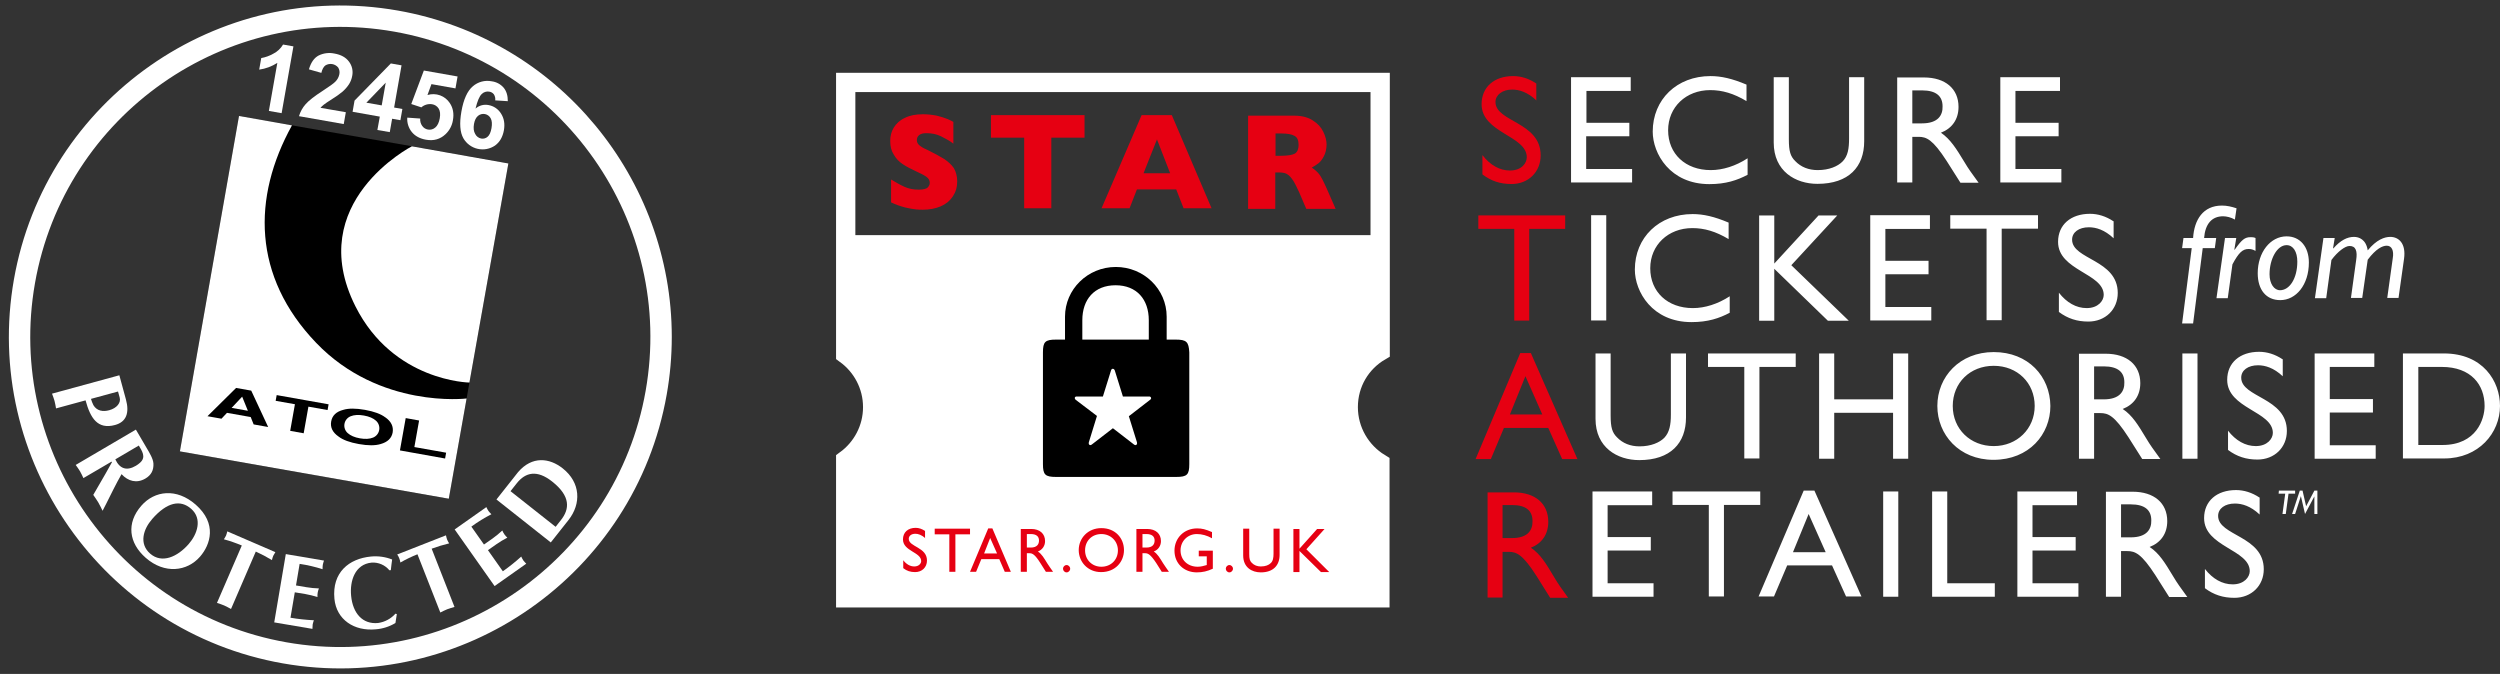 <svg width="230" height="62" viewBox="0 0 230 62" fill="none" xmlns="http://www.w3.org/2000/svg">
<rect x="0" y="0" width="230" height="62" fill="#333333" stroke="none"/>
<g clip-path="url(#clip0_14596_2851)">
<path d="M46.772 15.032L37.93 13.461L26.856 11.533L21.988 10.668L16.55 41.526L41.289 45.88L46.772 15.032Z" fill="black"/>
<path d="M26.862 11.533L21.988 10.668L16.55 41.526L41.289 45.882L42.928 36.661C42.928 36.661 34.93 37.64 29.081 31.535C23.233 25.431 23.189 18.171 26.862 11.533Z" fill="white"/>
<path d="M43.187 35.195C43.187 35.195 36.181 35.106 32.699 28.182C27.89 18.609 37.894 13.46 37.894 13.46L46.771 15.037L43.187 35.195Z" fill="white"/>
<path d="M20.376 38.52L19.088 38.292L21.721 35.69L23.113 35.937L24.671 39.284L23.336 39.046L23.065 38.368L20.839 37.974L21.247 37.514L22.806 37.792L22.278 36.491L20.376 38.52Z" fill="black"/>
<path d="M25.455 36.349L30.231 37.197L30.137 37.724L28.374 37.412L27.938 39.861L26.698 39.638L27.133 37.189L25.36 36.875L25.455 36.349Z" fill="black"/>
<path d="M31.988 39.844C31.87 39.739 31.78 39.606 31.728 39.456C31.676 39.307 31.663 39.147 31.691 38.991C31.719 38.835 31.786 38.689 31.887 38.567C31.988 38.445 32.118 38.351 32.266 38.294C32.587 38.163 32.995 38.142 33.481 38.229C33.968 38.315 34.34 38.475 34.594 38.708C34.711 38.814 34.8 38.947 34.851 39.096C34.902 39.245 34.914 39.405 34.887 39.56C34.859 39.715 34.793 39.861 34.694 39.983C34.594 40.105 34.465 40.2 34.319 40.259C34 40.389 33.597 40.413 33.108 40.326C32.62 40.239 32.248 40.078 31.988 39.844ZM35.446 38.397C35.042 38.087 34.418 37.857 33.575 37.706C32.731 37.556 32.066 37.556 31.581 37.706C30.935 37.873 30.564 38.229 30.468 38.774C30.371 39.319 30.598 39.781 31.147 40.162C31.551 40.474 32.174 40.704 33.017 40.853C33.861 41.004 34.524 41.001 35.012 40.853C35.657 40.674 36.028 40.318 36.125 39.785C36.212 39.233 35.989 38.772 35.446 38.391V38.397Z" fill="black"/>
<path d="M36.794 41.438L37.325 38.464L38.557 38.686L38.122 41.129L41.043 41.647L40.949 42.183L36.794 41.438Z" fill="black"/>
<path d="M1.281 25.706C-1.635 42.263 9.457 58.109 26.015 61.029C42.572 63.948 58.418 52.852 61.338 36.295C61.648 34.542 61.804 32.766 61.804 30.985C61.804 16.474 51.379 3.576 36.604 0.971C20.047 -1.944 4.2 9.147 1.281 25.706ZM26.356 59.092C10.868 56.359 0.488 41.536 3.219 26.047C5.949 10.559 20.774 0.178 36.262 2.909C51.75 5.641 62.132 20.464 59.4 35.953C56.669 51.442 41.846 61.821 26.356 59.092Z" fill="white"/>
<path d="M5.156 37.573C5.112 37.343 5.078 37.11 5.017 36.884C4.955 36.658 4.866 36.439 4.786 36.216L10.98 34.525L11.586 36.752C11.929 38.006 11.607 38.821 10.585 39.099C8.977 39.538 8.314 38.458 7.871 36.833L5.156 37.573ZM8.37 36.696C8.427 36.895 8.501 37.089 8.593 37.275C8.916 37.818 9.484 37.894 10.04 37.743C10.763 37.546 11.14 37.045 11.012 36.576L10.858 36.019L8.37 36.696Z" fill="white"/>
<path d="M12.502 39.524L13.51 41.246C13.733 41.626 14.095 42.206 14.116 42.649C14.144 43.251 13.923 43.707 13.373 44.028C12.583 44.492 11.784 44.278 11.182 43.622C10.667 44.521 10.219 45.458 9.752 46.383L9.437 46.992C9.311 46.739 9.193 46.483 9.047 46.232C8.9 45.982 8.738 45.763 8.58 45.53L9.711 43.575C9.858 43.326 10.096 42.882 10.299 42.524L10.265 42.468L7.674 43.985C7.573 43.775 7.478 43.557 7.36 43.356C7.242 43.154 7.099 42.966 6.964 42.775L12.502 39.524ZM10.609 42.261C11.026 43.151 11.676 43.338 12.502 42.85C12.637 42.77 12.764 42.678 12.881 42.573C13.476 42.05 13.055 41.483 12.77 40.99L10.609 42.261Z" fill="white"/>
<path d="M13.409 51.321C11.851 49.958 11.605 48.125 13.004 46.526C14.228 45.125 16.244 44.886 17.997 46.42C20.001 48.177 19.357 50.111 18.408 51.207C17.214 52.587 15.133 52.831 13.409 51.321ZM13.995 47.758C13.193 48.673 12.758 50.009 13.814 50.933C14.898 51.883 16.333 51.224 17.356 50.055C18.152 49.147 18.642 47.735 17.586 46.81C16.607 45.949 15.375 46.177 13.995 47.754V47.758Z" fill="white"/>
<path d="M21.254 56.026C21.046 55.915 20.843 55.803 20.629 55.705C20.415 55.607 20.184 55.544 19.961 55.468L22.246 50.186C21.71 49.959 21.159 49.768 20.596 49.615C20.673 49.504 20.74 49.386 20.799 49.265C20.845 49.141 20.882 49.014 20.91 48.885L25.334 50.798C25.26 50.908 25.194 51.023 25.135 51.141C25.086 51.267 25.047 51.397 25.018 51.529C24.539 51.238 24.043 50.976 23.533 50.744L21.254 56.026Z" fill="white"/>
<path d="M29.808 51.573C29.761 51.7 29.724 51.83 29.697 51.963C29.68 52.097 29.673 52.232 29.675 52.367C28.987 52.146 28.282 51.982 27.566 51.877L27.232 53.861L28.193 54.023C28.573 54.087 28.957 54.124 29.342 54.135C29.236 54.385 29.19 54.657 29.207 54.928C28.84 54.811 28.465 54.718 28.086 54.651L27.121 54.493L26.724 56.831C27.436 56.953 28.155 57.03 28.876 57.063C28.831 57.19 28.793 57.32 28.765 57.452C28.75 57.586 28.742 57.721 28.744 57.856L25.229 57.26L26.294 50.977L29.808 51.573Z" fill="white"/>
<path d="M36.508 56.497L36.38 57.317C35.832 57.649 35.213 57.847 34.574 57.896C32.581 58.09 30.953 57.005 30.767 55.096C30.533 52.665 32.103 51.394 34.131 51.2C34.792 51.137 35.459 51.231 36.077 51.473C36.024 51.798 35.998 52.12 35.956 52.454L35.824 52.466C35.628 52.228 35.378 52.039 35.095 51.917C34.812 51.794 34.504 51.74 34.196 51.759C32.65 51.908 32.169 53.45 32.304 54.82C32.458 56.413 33.349 57.455 34.784 57.316C35.402 57.228 35.969 56.923 36.383 56.456L36.508 56.497Z" fill="white"/>
<path d="M41.814 55.839C41.591 55.907 41.361 55.966 41.146 56.051C40.931 56.137 40.719 56.248 40.509 56.351L38.406 50.993C37.865 51.21 37.34 51.463 36.834 51.751C36.796 51.485 36.697 51.232 36.543 51.011L41.03 49.25C41.054 49.38 41.088 49.508 41.13 49.633C41.185 49.757 41.248 49.876 41.321 49.99C40.776 50.121 40.239 50.285 39.713 50.48L41.814 55.839Z" fill="white"/>
<path d="M44.744 46.653C44.8 46.776 44.865 46.895 44.938 47.009C45.021 47.116 45.111 47.217 45.208 47.311C44.563 47.639 43.947 48.02 43.365 48.45L44.525 50.095L45.321 49.538C45.634 49.314 45.931 49.07 46.212 48.806C46.314 49.058 46.472 49.283 46.676 49.464C46.333 49.639 46.002 49.838 45.686 50.058L44.891 50.615L46.261 52.557C46.852 52.142 47.417 51.69 47.953 51.204C48.009 51.327 48.073 51.446 48.146 51.56C48.229 51.666 48.319 51.767 48.416 51.861L45.502 53.918L41.829 48.708L44.744 46.653Z" fill="white"/>
<path d="M47.657 43.442C48.959 41.917 50.563 42.136 51.767 43.088C53.426 44.399 53.487 46.345 52.297 47.85L50.672 49.905L45.674 45.952L47.657 43.442ZM51.117 48.467L51.61 47.843C52.41 46.83 52.514 45.659 50.797 44.3C49.416 43.209 48.355 43.433 47.537 44.468L46.968 45.188L51.117 48.467Z" fill="white"/>
<path d="M25.91 10.412L24.736 10.205L25.515 5.783C25.011 6.111 24.441 6.323 23.846 6.406L24.034 5.342C24.419 5.273 24.79 5.14 25.131 4.947C25.511 4.758 25.827 4.463 26.043 4.098L26.995 4.266L25.91 10.412Z" fill="white"/>
<path d="M31.817 10.324L31.625 11.414L27.507 10.689C27.626 10.282 27.833 9.906 28.115 9.588C28.402 9.259 28.928 8.847 29.692 8.354C30.309 7.954 30.692 7.677 30.842 7.523C31.031 7.341 31.162 7.107 31.216 6.85C31.242 6.742 31.247 6.629 31.229 6.519C31.211 6.409 31.171 6.304 31.111 6.21C30.972 6.043 30.777 5.931 30.563 5.895C30.349 5.859 30.128 5.901 29.942 6.014C29.772 6.136 29.645 6.367 29.563 6.705L28.42 6.38C28.604 5.746 28.904 5.32 29.32 5.104C29.769 4.885 30.279 4.822 30.767 4.926C31.372 5.032 31.817 5.279 32.103 5.665C32.243 5.849 32.343 6.06 32.395 6.286C32.447 6.511 32.451 6.744 32.406 6.971C32.36 7.241 32.263 7.5 32.119 7.733C31.951 7.994 31.746 8.229 31.512 8.433C31.226 8.669 30.923 8.885 30.606 9.078C30.175 9.352 29.901 9.538 29.783 9.635C29.674 9.719 29.575 9.814 29.485 9.918L31.817 10.324Z" fill="white"/>
<path d="M34.719 11.959L34.942 10.728L32.438 10.283L32.618 9.255L35.957 5.837L36.942 6.011L36.259 9.893L37.018 10.027L36.837 11.059L36.076 10.924L35.859 12.156L34.719 11.959ZM35.118 9.696L35.487 7.605L33.706 9.448L35.118 9.696Z" fill="white"/>
<path d="M37.468 10.822L38.658 10.906C38.637 11.148 38.703 11.389 38.844 11.586C38.968 11.763 39.158 11.883 39.371 11.92C39.49 11.942 39.613 11.937 39.73 11.904C39.846 11.872 39.954 11.813 40.045 11.732C40.25 11.563 40.388 11.278 40.459 10.877C40.525 10.501 40.49 10.209 40.356 9.987C40.29 9.88 40.201 9.789 40.096 9.721C39.991 9.652 39.872 9.607 39.748 9.589C39.573 9.563 39.394 9.574 39.224 9.624C39.053 9.674 38.896 9.76 38.763 9.877L37.836 9.57L38.994 6.489L42.097 7.036L41.903 8.133L39.693 7.74L39.327 8.742C39.705 8.626 40.11 8.636 40.482 8.77C40.853 8.905 41.171 9.157 41.386 9.488C41.683 9.933 41.778 10.457 41.669 11.058C41.593 11.547 41.357 11.997 40.998 12.338C40.504 12.808 39.903 12.98 39.197 12.855C38.632 12.757 38.199 12.524 37.896 12.158C37.588 11.783 37.435 11.305 37.468 10.822Z" fill="white"/>
<path d="M46.718 9.309L45.562 9.234C45.586 9.04 45.542 8.843 45.436 8.678C45.384 8.61 45.32 8.553 45.246 8.511C45.172 8.468 45.09 8.441 45.005 8.431C44.881 8.409 44.754 8.418 44.634 8.457C44.514 8.496 44.406 8.563 44.318 8.653C44.108 8.846 43.918 9.291 43.749 9.989C43.908 9.848 44.097 9.746 44.301 9.689C44.506 9.632 44.721 9.624 44.93 9.663C45.167 9.703 45.394 9.793 45.594 9.927C45.794 10.062 45.964 10.237 46.091 10.442C46.373 10.877 46.463 11.389 46.36 11.979C46.249 12.606 45.976 13.076 45.543 13.39C45.311 13.547 45.049 13.656 44.773 13.708C44.498 13.76 44.214 13.754 43.941 13.691C43.667 13.629 43.41 13.51 43.184 13.343C42.959 13.177 42.77 12.965 42.63 12.722C42.318 12.172 42.258 11.35 42.45 10.256C42.648 9.134 42.998 8.362 43.499 7.94C43.736 7.734 44.016 7.586 44.319 7.507C44.622 7.427 44.939 7.418 45.246 7.481C45.672 7.537 46.062 7.748 46.341 8.074C46.596 8.387 46.722 8.799 46.718 9.309ZM43.608 11.399C43.54 11.781 43.577 12.091 43.72 12.329C43.773 12.435 43.85 12.528 43.945 12.6C44.04 12.673 44.15 12.723 44.266 12.746C44.37 12.766 44.477 12.762 44.578 12.735C44.68 12.707 44.775 12.656 44.854 12.587C45.029 12.442 45.15 12.177 45.218 11.79C45.286 11.403 45.261 11.088 45.139 10.875C45.085 10.777 45.01 10.692 44.919 10.626C44.828 10.56 44.724 10.514 44.614 10.493C44.504 10.472 44.39 10.475 44.282 10.503C44.173 10.53 44.072 10.581 43.985 10.652C43.793 10.807 43.67 11.054 43.608 11.399Z" fill="white"/>
</g>
<path d="M124.038 37.454C124.038 35.248 125.203 33.347 126.975 32.307V7.585H77.805V32.586C79.299 33.676 80.286 35.451 80.286 37.454C80.286 39.457 79.299 41.232 77.805 42.322V55H126.95V42.627C125.203 41.562 124.038 39.635 124.038 37.454Z" stroke="white" stroke-width="1.775" stroke-miterlimit="10"/>
<path d="M124.038 37.282C124.038 35.057 125.203 33.139 126.975 32.091V21.634H77.805V32.398C79.299 33.497 80.286 35.287 80.286 37.307C80.286 39.327 79.299 41.117 77.805 42.216V55H126.95V42.523C125.203 41.423 124.038 39.48 124.038 37.282Z" fill="white"/>
<path d="M88.063 16.669C88.063 17.215 87.936 17.656 87.659 18.072C87.381 18.487 87.028 18.773 86.548 18.981C86.068 19.189 85.513 19.293 84.907 19.293C84.73 19.293 84.528 19.293 84.275 19.267C84.023 19.241 83.695 19.189 83.266 19.085C82.862 18.981 82.407 18.825 81.978 18.617V16.513C82.407 16.773 82.811 17.007 83.215 17.189C83.619 17.37 84.048 17.448 84.528 17.448C84.957 17.448 85.235 17.37 85.361 17.241C85.487 17.085 85.538 16.955 85.538 16.825C85.538 16.591 85.437 16.409 85.21 16.253C84.983 16.097 84.68 15.942 84.275 15.76C83.821 15.552 83.417 15.344 83.064 15.11C82.71 14.877 82.433 14.591 82.231 14.227C82.003 13.889 81.902 13.474 81.902 12.98C81.902 12.512 82.003 12.097 82.231 11.733C82.458 11.37 82.786 11.058 83.24 10.85C83.695 10.616 84.25 10.512 84.907 10.512C85.361 10.512 85.79 10.564 86.194 10.642C86.598 10.746 86.927 10.85 87.179 10.954C87.431 11.058 87.608 11.162 87.709 11.214V13.214C87.381 12.954 86.977 12.746 86.573 12.539C86.144 12.331 85.715 12.253 85.235 12.253C84.932 12.253 84.705 12.305 84.553 12.435C84.402 12.564 84.351 12.72 84.351 12.902C84.351 13.084 84.427 13.214 84.553 13.344C84.705 13.474 84.932 13.63 85.311 13.785C85.942 14.097 86.472 14.383 86.851 14.617C87.229 14.877 87.532 15.136 87.76 15.474C87.936 15.786 88.063 16.201 88.063 16.669ZM99.777 10.59H91.168V12.668H94.223V19.163H96.722V12.668H99.777V10.59ZM107.806 10.59H105.028L101.342 19.163H103.918L104.599 17.422H108.21L108.891 19.163H111.466L107.806 10.59ZM105.205 15.942L106.442 12.824L107.654 15.942H105.205ZM122.045 17.318C121.742 16.643 121.515 16.201 121.338 15.993C121.161 15.786 120.934 15.578 120.681 15.422C120.909 15.292 121.111 15.162 121.287 15.032C121.464 14.902 121.641 14.669 121.792 14.383C121.944 14.097 122.045 13.707 122.045 13.292C122.045 12.928 121.944 12.539 121.742 12.123C121.54 11.707 121.237 11.37 120.782 11.084C120.353 10.798 119.773 10.642 119.091 10.642H114.824V19.215H117.324V15.864H117.601C117.879 15.864 118.132 15.89 118.308 15.967C118.485 16.046 118.687 16.201 118.864 16.461C119.066 16.721 119.268 17.137 119.52 17.682L120.177 19.215H122.878L122.045 17.318ZM119.47 13.318C119.47 13.707 119.369 13.967 119.141 14.123C118.914 14.253 118.485 14.331 117.879 14.331H117.349V12.279H117.879C118.46 12.279 118.864 12.357 119.116 12.512C119.343 12.642 119.47 12.902 119.47 13.318Z" fill="#E60012"/>
<path d="M141.365 9.254C140.539 8.469 139.763 8.241 139.112 8.241C138.235 8.241 137.584 8.722 137.584 9.381C137.584 11.23 141.741 11.205 141.741 14.295C141.741 15.815 140.614 16.929 139.061 16.929C138.01 16.929 137.183 16.651 136.382 16.043V14.27C137.083 15.181 137.96 15.688 138.911 15.688C139.988 15.688 140.464 15.004 140.464 14.472C140.464 12.471 136.307 12.243 136.307 9.584C136.307 8.013 137.459 7 139.212 7C139.938 7 140.664 7.228 141.34 7.684V9.254H141.365ZM144.02 19.817H136.006V21.058H139.312V29.493H140.689V21.058H143.995V19.817H144.02ZM140.839 32.482H139.863L135.756 42.234H137.158L138.36 39.371H142.442L143.719 42.234H145.122L140.839 32.482ZM140.339 34.609L141.891 38.13H138.911L140.339 34.609ZM136.858 45.273V54.975H138.235V50.77H138.811C139.512 50.77 140.088 50.998 141.365 52.999L142.617 55H144.27C143.619 54.088 143.369 53.759 142.968 53.075C142.242 51.859 141.716 50.973 140.839 50.39C141.866 49.985 142.442 49.149 142.442 48.009C142.442 46.337 141.24 45.299 139.287 45.299H136.858V45.273ZM138.235 46.464H139.112C140.439 46.464 140.99 47.021 140.99 47.933C141.015 48.743 140.589 49.503 139.112 49.503H138.235V46.464Z" fill="#E60012"/>
<path d="M108.156 31.243H107.333V31.168V29.133C107.333 26.596 105.227 24.561 102.657 24.561C100.062 24.561 97.981 26.621 97.981 29.133V31.243H97.159C96.157 31.243 95.951 31.444 95.951 32.423V42.697C95.951 43.677 96.157 43.878 97.159 43.878H108.207C109.209 43.878 109.415 43.677 109.415 42.697V32.423C109.363 31.444 109.158 31.243 108.156 31.243ZM105.689 31.243H99.574V31.092V29.459C99.574 27.55 100.679 26.244 102.631 26.244C104.584 26.244 105.689 27.55 105.689 29.459V31.168V31.243Z" fill="black"/>
<path d="M100.92 38.266L98.981 36.793C98.981 36.793 98.856 36.714 98.881 36.583C98.931 36.451 99.08 36.478 99.08 36.478H101.467L102.213 34.084C102.213 34.084 102.238 33.927 102.387 33.927C102.511 33.927 102.561 34.084 102.561 34.084L103.307 36.478H105.693C105.693 36.478 105.842 36.451 105.892 36.583C105.942 36.714 105.793 36.793 105.793 36.793L103.854 38.292L104.599 40.685C104.599 40.685 104.649 40.843 104.55 40.922C104.45 41.001 104.326 40.895 104.326 40.895L102.387 39.397L100.447 40.895C100.447 40.895 100.323 41.001 100.224 40.922C100.124 40.843 100.174 40.685 100.174 40.685L100.92 38.266Z" fill="white"/>
<path d="M85.129 49.521C84.799 49.209 84.469 49.106 84.216 49.106C83.86 49.106 83.606 49.287 83.606 49.572C83.606 50.325 85.282 50.325 85.282 51.569C85.282 52.192 84.825 52.633 84.19 52.633C83.759 52.633 83.429 52.529 83.099 52.27V51.543C83.378 51.907 83.733 52.114 84.114 52.114C84.546 52.114 84.749 51.829 84.749 51.621C84.749 50.791 83.073 50.714 83.073 49.624C83.073 48.976 83.53 48.561 84.241 48.561C84.546 48.561 84.825 48.665 85.104 48.846V49.521H85.129ZM89.216 48.639H85.993V49.157H87.338V52.607H87.896V49.157H89.242V48.639H89.216ZM91.298 48.613H90.917L89.242 52.607H89.8L90.282 51.44H91.933L92.44 52.607H92.999L91.298 48.613ZM91.095 49.495L91.73 50.921H90.536L91.095 49.495ZM93.912 48.639V52.607H94.471V50.895H94.7C94.979 50.895 95.207 50.999 95.715 51.803L96.223 52.607H96.883C96.603 52.218 96.527 52.088 96.35 51.829C96.045 51.336 95.842 50.973 95.486 50.739C95.893 50.584 96.146 50.221 96.146 49.78C96.146 49.106 95.664 48.665 94.877 48.665H93.912V48.639ZM94.471 49.132H94.826C95.359 49.132 95.588 49.365 95.588 49.728C95.588 50.065 95.41 50.376 94.826 50.376H94.471V49.132ZM98.456 52.322C98.456 52.14 98.304 51.984 98.126 51.984C97.949 51.984 97.796 52.14 97.796 52.322C97.796 52.503 97.949 52.659 98.126 52.659C98.304 52.659 98.456 52.503 98.456 52.322ZM101.325 48.587C100.081 48.587 99.243 49.521 99.243 50.61C99.243 51.673 100.056 52.633 101.3 52.633C102.62 52.633 103.406 51.673 103.406 50.61C103.406 49.521 102.62 48.587 101.325 48.587ZM101.325 52.14C100.462 52.14 99.827 51.492 99.827 50.636C99.827 49.754 100.462 49.132 101.325 49.132C102.188 49.132 102.848 49.78 102.848 50.636C102.848 51.492 102.213 52.14 101.325 52.14ZM104.549 48.639V52.607H105.107V50.895H105.336C105.615 50.895 105.843 50.999 106.376 51.803L106.884 52.607H107.544C107.265 52.218 107.189 52.088 107.011 51.829C106.706 51.336 106.503 50.973 106.148 50.739C106.554 50.584 106.808 50.221 106.808 49.78C106.808 49.106 106.326 48.665 105.539 48.665H104.549V48.639ZM105.107 49.132H105.463C105.996 49.132 106.224 49.365 106.224 49.728C106.224 50.065 106.046 50.376 105.463 50.376H105.107V49.132ZM111.58 50.662H110.286V51.18H111.022V51.984C110.743 52.062 110.489 52.14 110.184 52.14C109.27 52.14 108.61 51.517 108.61 50.636C108.61 49.78 109.27 49.132 110.108 49.132C110.565 49.132 111.047 49.261 111.504 49.521V48.95C110.895 48.691 110.59 48.613 110.133 48.613C108.94 48.613 108.052 49.495 108.052 50.662C108.052 51.829 108.915 52.659 110.108 52.659C110.641 52.659 111.073 52.555 111.58 52.322V50.662ZM113.433 52.322C113.433 52.14 113.281 51.984 113.103 51.984C112.926 51.984 112.773 52.14 112.773 52.322C112.773 52.503 112.926 52.659 113.103 52.659C113.281 52.659 113.433 52.503 113.433 52.322ZM117.723 48.639H117.165V50.947C117.165 51.31 117.114 51.621 116.911 51.803C116.733 51.984 116.429 52.114 115.997 52.114C115.667 52.114 115.388 52.01 115.16 51.777C114.982 51.595 114.931 51.414 114.931 50.973V48.639H114.373V51.103C114.373 52.192 115.16 52.659 115.997 52.659C117.14 52.659 117.723 52.01 117.723 51.051V48.639ZM120.186 50.532L121.861 48.665H121.176L119.551 50.48V48.665H118.993V52.633H119.551V50.688L121.531 52.633H122.293L120.186 50.532Z" fill="#E60012"/>
<path d="M150.052 8.366H145.953V11.299H149.9V12.539H145.928V15.548H150.153V16.787H144.536V7.101H150.026V8.366H150.052ZM160.678 7.784C159.362 7.228 158.35 7 157.363 7C154.277 7 152.05 9.15 152.05 12.108C152.05 14.132 153.644 16.939 157.262 16.939C158.78 16.939 159.817 16.585 160.779 16.079V14.562C159.691 15.27 158.502 15.649 157.389 15.649C155.061 15.649 153.467 14.157 153.467 11.982C153.467 9.858 155.112 8.29 157.338 8.29C158.451 8.29 159.488 8.593 160.678 9.301V7.784ZM171.506 7.101H170.114V12.741C170.114 13.651 170.013 14.359 169.507 14.865C169.077 15.295 168.293 15.649 167.23 15.649C166.395 15.649 165.687 15.371 165.156 14.815C164.726 14.385 164.574 13.929 164.574 12.817V7.101H163.182V13.12C163.182 15.75 165.181 16.914 167.205 16.914C170.089 16.914 171.506 15.346 171.506 12.994V7.101ZM174.542 7.101V16.787H175.933V12.589H176.515C177.224 12.589 177.806 12.817 179.096 14.815L180.361 16.812H182.031C181.373 15.902 181.12 15.573 180.715 14.89C179.981 13.677 179.425 12.791 178.565 12.21C179.602 11.805 180.184 10.97 180.184 9.832C180.184 8.163 178.969 7.126 176.996 7.126H174.542V7.101ZM175.933 8.315H176.819C178.16 8.315 178.716 8.871 178.716 9.782C178.742 10.591 178.312 11.35 176.819 11.35H175.933V8.315ZM189.52 7.101H184.029V16.787H189.646V15.548H185.421V12.539H189.393V11.299H185.421V8.366H189.52V7.101ZM147.775 19.797H146.383V29.483H147.775V19.797ZM159.033 20.48C157.717 19.923 156.705 19.695 155.719 19.695C152.632 19.695 150.406 21.845 150.406 24.804C150.406 26.827 152 29.634 155.618 29.634C157.136 29.634 158.173 29.28 159.134 28.774V27.257C158.046 27.965 156.857 28.345 155.744 28.345C153.416 28.345 151.823 26.852 151.823 24.678C151.823 22.553 153.467 20.985 155.693 20.985C156.807 20.985 157.844 21.289 159.033 21.997V20.48ZM164.801 24.399L169.027 19.822H167.306L163.233 24.248V19.822H161.841V29.508H163.233V24.728L168.166 29.508H170.089L164.801 24.399ZM177.553 19.797H172.063V29.483H177.679V28.243H173.454V25.234H177.426V23.995H173.454V21.061H177.553V19.797ZM187.521 19.797H179.425V21.036H182.764V29.457H184.156V21.036H187.496V19.797H187.521ZM194.428 20.353C193.745 19.898 193.011 19.67 192.277 19.67C190.506 19.67 189.342 20.682 189.342 22.25C189.342 24.905 193.542 25.133 193.542 27.131C193.542 27.662 193.036 28.345 191.974 28.345C191.012 28.345 190.127 27.839 189.418 26.928V28.699C190.228 29.306 191.088 29.584 192.125 29.584C193.694 29.584 194.833 28.471 194.833 26.954C194.833 23.868 190.633 23.894 190.633 22.047C190.633 21.365 191.265 20.909 192.176 20.909C192.834 20.909 193.618 21.137 194.453 21.921V20.353H194.428ZM155.112 32.517H153.72V38.157C153.72 39.067 153.594 39.776 153.113 40.281C152.683 40.711 151.898 41.065 150.836 41.065C150.001 41.065 149.293 40.787 148.761 40.231C148.331 39.801 148.179 39.346 148.179 38.233V32.517H146.788V38.536C146.788 41.166 148.787 42.33 150.811 42.33C153.695 42.33 155.112 40.762 155.112 38.41V32.517ZM165.232 32.517H157.136V33.757H160.475V42.178H161.867V33.757H165.206V32.517H165.232ZM175.554 32.517H174.162V36.741H168.748V32.517H167.357V42.203H168.748V37.98H174.162V42.203H175.554V32.517ZM183.422 32.391C180.285 32.391 178.236 34.667 178.236 37.348C178.236 39.978 180.234 42.304 183.397 42.304C186.686 42.304 188.634 39.953 188.634 37.348C188.609 34.642 186.61 32.391 183.422 32.391ZM183.422 41.04C181.272 41.04 179.653 39.472 179.653 37.348C179.653 35.223 181.246 33.655 183.422 33.655C185.598 33.655 187.192 35.223 187.192 37.348C187.192 39.447 185.573 41.04 183.422 41.04ZM191.265 32.517V42.203H192.657V38.005H193.239C193.947 38.005 194.529 38.233 195.819 40.231L197.084 42.229H198.754C198.096 41.318 197.843 40.989 197.438 40.307C196.705 39.093 196.173 38.208 195.288 37.626C196.325 37.221 196.907 36.387 196.907 35.249C196.907 33.58 195.693 32.543 193.719 32.543H191.265V32.517ZM192.657 33.706H193.542C194.883 33.706 195.44 34.262 195.44 35.173C195.465 35.982 195.035 36.741 193.542 36.741H192.657V33.706ZM202.17 32.517H200.778V42.203H202.17V32.517ZM209.987 33.048C209.304 32.593 208.57 32.366 207.837 32.366C206.066 32.366 204.902 33.377 204.902 34.945C204.902 37.601 209.102 37.828 209.102 39.826C209.102 40.357 208.596 41.04 207.533 41.04C206.572 41.04 205.686 40.534 204.978 39.624V41.394C205.787 42.001 206.648 42.279 207.685 42.279C209.254 42.279 210.392 41.166 210.392 39.649C210.392 36.564 206.192 36.589 206.192 34.743C206.192 34.06 206.825 33.605 207.736 33.605C208.393 33.605 209.178 33.833 210.013 34.616V33.048H209.987ZM218.437 32.517H212.947V42.203H218.564V40.964H214.339V37.955H218.311V36.715H214.339V33.757H218.437V32.517ZM221.094 42.178H224.864C228.051 42.178 230 39.826 230 37.348C230 35.072 228.431 32.517 224.838 32.517H221.069V42.178H221.094ZM222.485 33.757H224.636C227.343 33.757 228.583 35.4 228.583 37.348C228.583 38.536 227.849 40.939 224.712 40.939H222.485V33.757ZM152 45.213H146.51V54.899H152.126V53.66H147.901V50.65H151.873V49.411H147.901V46.477H152V45.213ZM161.968 45.213H153.872V46.452H157.211V54.873H158.603V46.452H161.943V45.213H161.968ZM166.927 45.137H165.94L161.791 54.873H163.208L164.422 52.016H168.546L169.836 54.873H171.253L166.927 45.137ZM166.395 47.287L167.964 50.802H164.953L166.395 47.287ZM174.643 45.213H173.252V54.899H174.643V45.213ZM179.147 45.213H177.755V54.899H183.523V53.66H179.147V45.213ZM191.088 45.213H185.598V54.899H191.215V53.66H186.99V50.65H190.962V49.411H186.99V46.477H191.088V45.213ZM193.745 45.213V54.899H195.136V50.701H195.718C196.426 50.701 197.008 50.928 198.299 52.926L199.564 54.924H201.233C200.576 54.014 200.323 53.685 199.918 53.002C199.184 51.788 198.653 50.903 197.767 50.321C198.805 49.917 199.387 49.082 199.387 47.944C199.387 46.275 198.172 45.238 196.199 45.238H193.745V45.213ZM195.136 46.401H196.022C197.363 46.401 197.919 46.958 197.919 47.868C197.944 48.678 197.514 49.436 196.022 49.436H195.136V46.401ZM207.862 45.769C207.179 45.314 206.445 45.086 205.712 45.086C203.941 45.086 202.777 46.098 202.777 47.666C202.777 50.321 206.977 50.549 206.977 52.547C206.977 53.078 206.471 53.761 205.408 53.761C204.447 53.761 203.561 53.255 202.853 52.345V54.115C203.662 54.722 204.522 55 205.56 55C207.128 55 208.267 53.887 208.267 52.37C208.267 49.285 204.067 49.31 204.067 47.464C204.067 46.781 204.7 46.326 205.61 46.326C206.268 46.326 207.052 46.553 207.887 47.337V45.769H207.862ZM203.89 21.896H202.777C202.878 20.606 203.485 19.898 204.522 19.898C204.851 19.898 205.256 19.999 205.61 20.201L205.762 19.164C205.307 19.013 204.877 18.912 204.421 18.912C202.676 18.912 201.866 20.227 201.765 21.896H200.879L200.753 22.831H201.638L200.753 29.761H201.765L202.65 22.831H203.763L203.89 21.896ZM205.737 21.896H204.7L203.915 27.434H204.953L205.383 24.323C205.965 23.236 206.319 22.907 206.875 22.907C207.103 22.907 207.28 22.958 207.508 23.084V21.896C207.331 21.82 207.204 21.82 207.052 21.82C206.521 21.82 206.243 22.047 205.585 22.983L205.56 22.958L205.737 21.896ZM209.785 27.611C211.227 27.611 212.416 26.22 212.416 24.146C212.416 22.705 211.606 21.744 210.367 21.744C208.874 21.744 207.71 23.211 207.71 25.133C207.71 26.675 208.495 27.611 209.785 27.611ZM209.76 26.701C209.228 26.701 208.798 26.119 208.798 25.234C208.798 23.843 209.481 22.553 210.367 22.553C210.974 22.553 211.353 23.16 211.353 24.071C211.353 25.613 210.645 26.701 209.76 26.701ZM214.794 21.896H213.757L212.973 27.434H214.01L214.491 23.919C215.073 23.135 215.756 22.629 216.16 22.629C216.742 22.629 216.894 23.11 216.768 23.919L216.287 27.409H217.324L217.83 23.894C218.589 22.882 219.196 22.604 219.576 22.604C220.031 22.604 220.259 23.034 220.133 23.767L219.627 27.409H220.664L221.17 23.818C221.372 22.401 220.689 21.794 219.905 21.794C219.374 21.794 218.64 22.047 217.83 23.034C217.678 22.022 217.021 21.794 216.565 21.794C215.958 21.794 215.326 22.098 214.668 22.857L214.642 22.831L214.794 21.896ZM211.151 45.137H209.658L209.633 45.415H210.24L209.987 47.287H210.291L210.544 45.415H211.151V45.137ZM213.2 45.137H212.922L212.163 46.578L211.834 45.137H211.581L210.873 47.287H211.151L211.682 45.643L212.062 47.287L212.922 45.668V47.287H213.2V45.137Z" fill="white"/>
<defs>
<clipPath id="clip0_14596_2851">
<rect width="60.99" height="60.99" fill="white" transform="translate(0.814 0.505)"/>
</clipPath>
</defs>
</svg>
